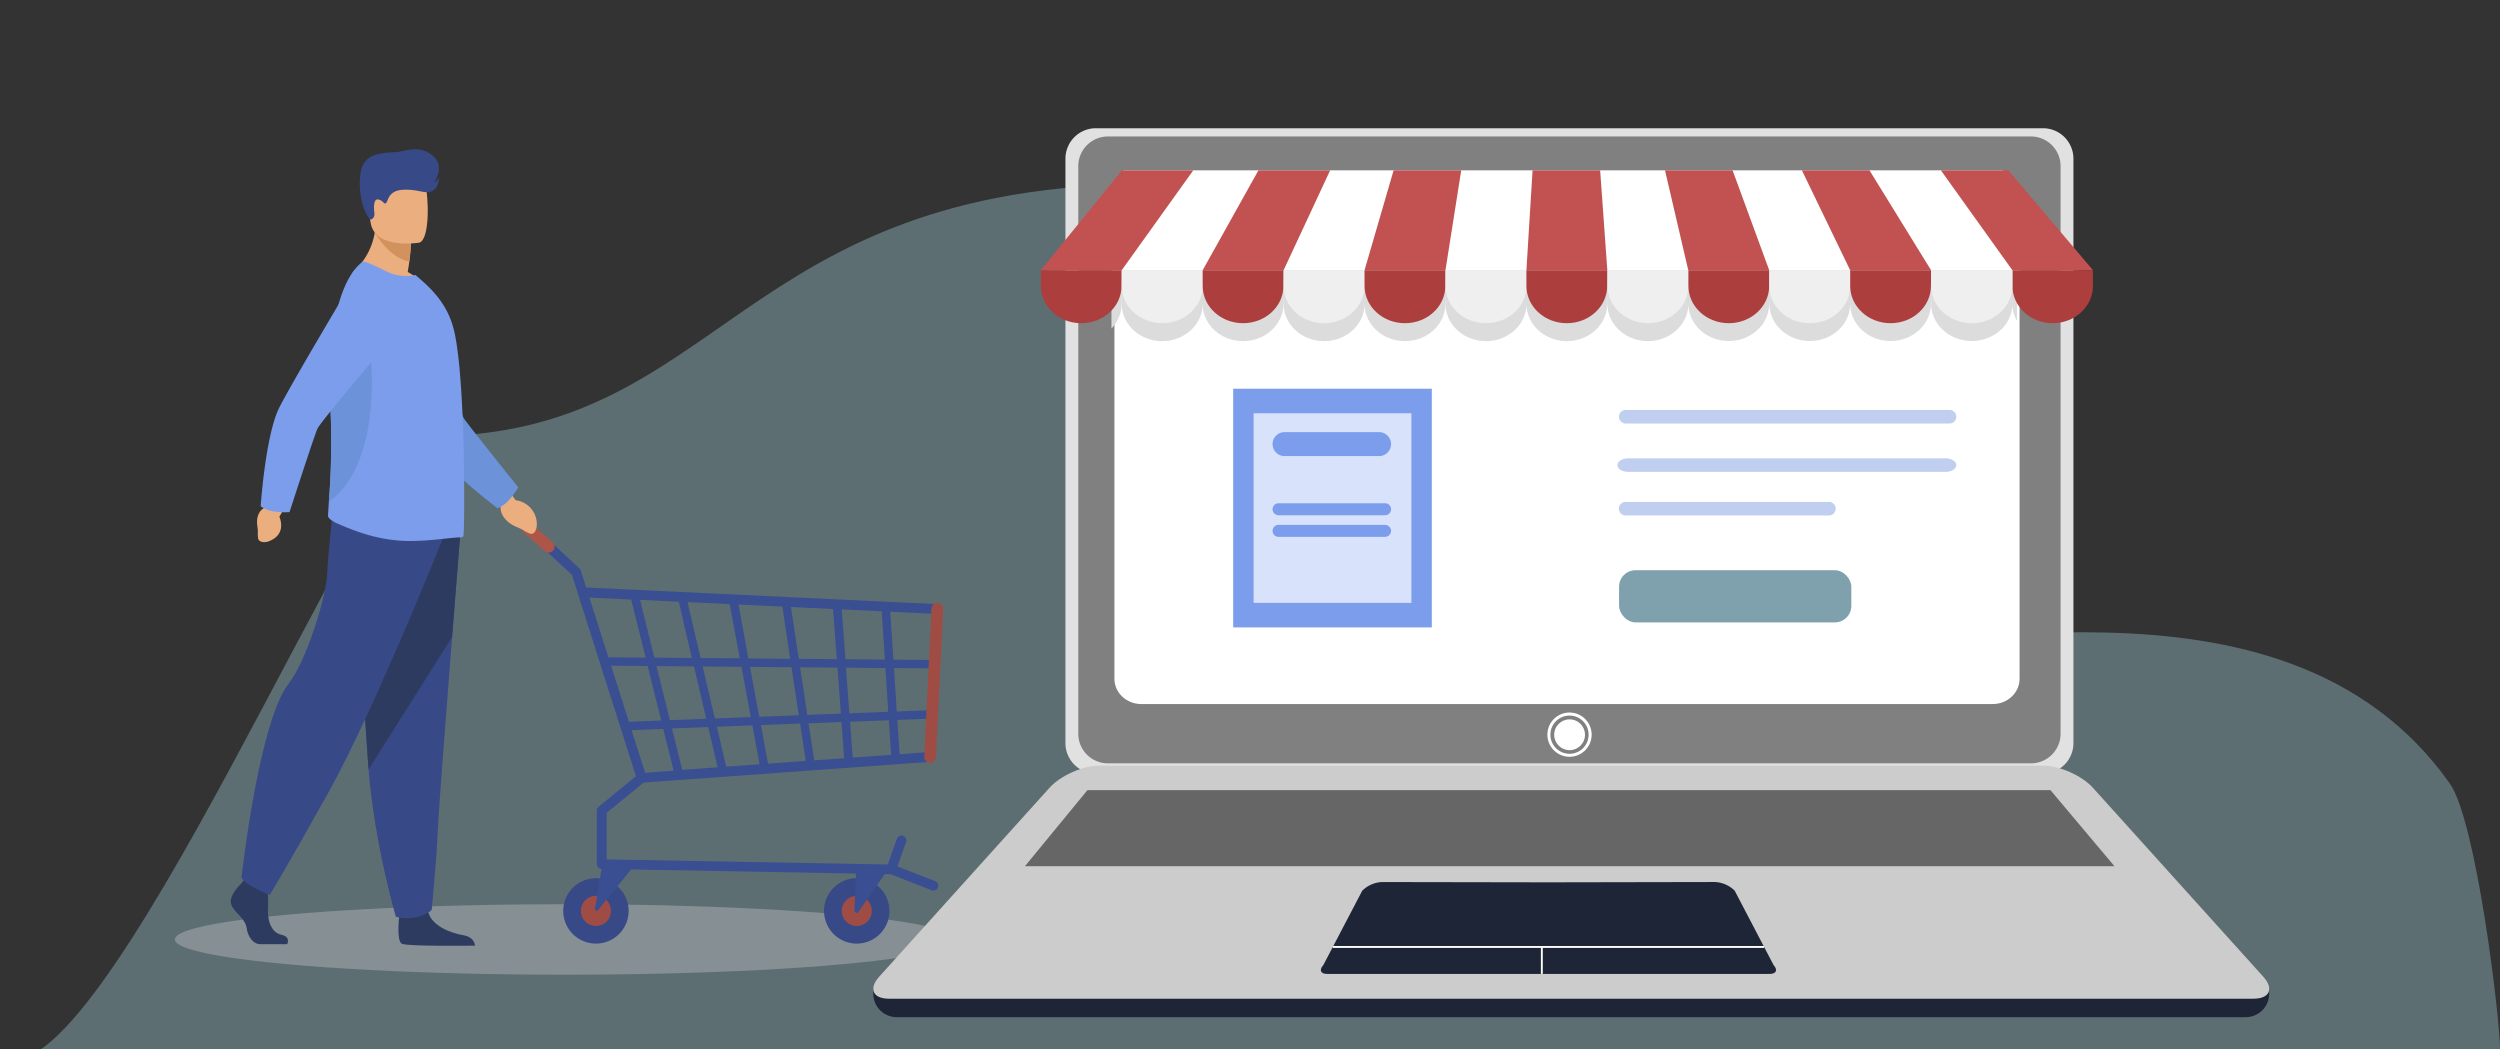 <svg xmlns="http://www.w3.org/2000/svg" viewBox="0 0 958 402"><rect x="0" y="0" width="958" height="402" fill="#333333" stroke="none"/><defs><style>.cls-1{opacity:0.32;}.cls-2{fill:#b6ecfd;}.cls-3,.cls-8{fill:#ccc;}.cls-3{opacity:0.37;}.cls-4{fill:#e1e1e1;}.cls-5{fill:gray;}.cls-6{fill:#fff;}.cls-7{fill:#1d2536;}.cls-9{fill:#666;}.cls-10{fill:#c0ceef;}.cls-11{fill:#dcdcdc;}.cls-12{fill:#c25252;}.cls-13{fill:#ad3e3e;}.cls-14{fill:#efefef;}.cls-15{fill:#7ea1ad;}.cls-16{fill:#7b9dec;}.cls-17{fill:#eff5ff;opacity:0.8;}.cls-18{fill:#384987;}.cls-19{fill:#9f4c44;}.cls-20{fill:#3a4f92;}.cls-21{fill:#ad5549;}.cls-22{fill:#2e3b61;}.cls-23{fill:#ebaf7f;}.cls-24{fill:#6c92d9;}.cls-25{fill:#d2925e;}</style></defs><title>ze00</title><g id="Capa_2" data-name="Capa 2"><g class="cls-1"><path class="cls-2" d="M0,405C37.81,427.11,142.63,167.2,164.42,167.2c112.52,0,117.4-96.7,277.07-96.7,139.85,0,176.7,65.67,186.8,76.6s49.33,80,76.07,95S874,208.5,938.79,300.27C948.91,314.6,958,390.2,958,402H0Z"/></g><ellipse class="cls-3" cx="216.5" cy="360" rx="149.5" ry="13.5"/><path class="cls-4" d="M794.54,284.58a11.67,11.67,0,0,1-11.41,11.85H419.68a11.66,11.66,0,0,1-11.4-11.85V61a11.67,11.67,0,0,1,11.4-11.86H783.13A11.68,11.68,0,0,1,794.54,61Z"/><path class="cls-5" d="M789.61,281a11.35,11.35,0,0,1-11.11,11.51H424.32A11.35,11.35,0,0,1,413.2,281V63.82A11.36,11.36,0,0,1,424.32,52.3H778.5a11.36,11.36,0,0,1,11.11,11.52Z"/><path class="cls-6" d="M773.9,260.12c0,5.32-4.61,9.67-10.24,9.67H437.29c-5.64,0-10.24-4.35-10.24-9.67V77.68c0-5.32,4.6-9.67,10.24-9.67H763.66c5.63,0,10.24,4.35,10.24,9.67Z"/><path class="cls-6" d="M601.44,290a8.48,8.48,0,1,1,8.48-8.47A8.48,8.48,0,0,1,601.44,290Zm0-15.79a7.32,7.32,0,1,0,7.32,7.32A7.32,7.32,0,0,0,601.44,274.22Z"/><circle class="cls-6" cx="601.44" cy="281.54" r="5.9" transform="translate(227.2 830.12) rotate(-80.78)"/><path class="cls-7" d="M334.64,378.66c0,.19,0,.39,0,.59v1.58a9,9,0,0,0,8.94,8.95H860.61a9,9,0,0,0,8.94-8.95v-1.58a5.72,5.72,0,0,0,0-.59Z"/><path class="cls-8" d="M802,301.87c-4.19-4.65-12.76-8.46-19-8.46H421.18c-6.27,0-14.83,3.81-19,8.46l-65.24,72.37c-4.2,4.66-2.5,8.47,3.77,8.47H863.49c6.27,0,8-3.81,3.77-8.47Z"/><path class="cls-7" d="M679.66,369.86l-14.93-28.55a11.51,11.51,0,0,0-7.47-3.32l-63.89.12L529.48,338a11.51,11.51,0,0,0-7.47,3.32l-14.94,28.55c-1.64,1.83-1,3.33,1.48,3.33H678.18C680.64,373.19,681.31,371.69,679.66,369.86Z"/><polygon class="cls-9" points="810.26 331.93 392.76 331.93 416.7 302.79 785.74 302.79 810.26 331.93"/><polygon class="cls-6" points="676 362.51 510.73 362.51 510.73 363.23 590.47 363.23 590.47 373.19 591.19 373.19 591.19 363.23 676 363.23 676 362.51"/><path class="cls-10" d="M747.27,162.29H622.78a2.61,2.61,0,0,1,0-5.2H747.27a2.61,2.61,0,0,1,0,5.2Z"/><path class="cls-10" d="M745.54,180.83H623.92c-2.28,0-4.13-1.16-4.13-2.6s1.85-2.59,4.13-2.59H745.54c2.28,0,4.13,1.16,4.13,2.59S747.82,180.83,745.54,180.83Z"/><path class="cls-10" d="M701,197.52H622.78a2.6,2.6,0,0,1,0-5.19H701a2.6,2.6,0,0,1,0,5.19Z"/><path class="cls-11" d="M772.82,111.34V75.83l-3.19-3.77H429.91l-4,5v48.83a13.61,13.61,0,0,0,3.87-9.45s.07-6,.07-6v6c0,7.89,6.95,14.28,15.51,14.28s15.51-6.39,15.51-14.28v-.06h0v.06c0,7.89,6.93,14.28,15.47,14.28s15.47-6.39,15.47-14.28c0,0,.08-6,.08-6v6c0,7.89,6.94,14.28,15.51,14.28s15.5-6.39,15.5-14.28v-.06h0v.06c0,7.89,6.93,14.28,15.48,14.28s15.47-6.39,15.47-14.28c0,0,.07-6,.07-6v6c0,7.89,6.94,14.28,15.51,14.28s15.51-6.39,15.51-14.28v-.06h0v.06c0,7.89,6.92,14.28,15.47,14.28s15.47-6.39,15.47-14.28c0,0,.07-6,.07-6v6c0,7.89,7,14.28,15.51,14.28S647,124.28,647,116.39v-.06h0v.06c0,7.89,6.93,14.28,15.47,14.28s15.48-6.39,15.48-14.28c0,0,.07-6,.07-6v6c0,7.89,6.94,14.28,15.51,14.28S709,124.28,709,116.39v-.06h0v.06c0,7.89,6.92,14.28,15.47,14.28s15.47-6.39,15.47-14.28c0,0,.07-6,.07-6v6c0,7.89,7,14.28,15.58,14.28s15.58-6.39,15.58-14.28v-.06h0v.06A13.37,13.37,0,0,0,772.9,123V111.34Z"/><polygon class="cls-6" points="430.39 65.28 401.27 103.57 796.41 103.57 767.55 65.28 430.39 65.28"/><polygon class="cls-12" points="429.91 65.28 398.81 103.57 429.83 103.57 457.25 65.28 429.91 65.28"/><polygon class="cls-12" points="482.23 65.28 460.85 103.57 491.87 103.57 509.71 65.28 482.23 65.28"/><polygon class="cls-12" points="534.03 65.28 522.88 103.57 553.9 103.57 559.94 65.28 534.03 65.28"/><polygon class="cls-12" points="743.75 65.28 771.16 103.57 802.04 103.57 769.63 65.28 743.75 65.28"/><polygon class="cls-12" points="690.49 65.28 708.99 103.57 740 103.57 716.39 65.28 690.49 65.28"/><polygon class="cls-12" points="638.03 65.28 646.95 103.57 677.97 103.57 663.93 65.28 638.03 65.28"/><polygon class="cls-12" points="587.28 65.28 584.92 103.57 615.93 103.57 613.18 65.28 587.28 65.28"/><path class="cls-13" d="M429.83,103.57h-31v6c0,7.89,6.92,14.28,15.47,14.28s15.47-6.39,15.47-14.28C429.76,109.59,429.83,103.57,429.83,103.57Z"/><path class="cls-14" d="M460.85,103.57h-31v6c0,7.89,6.95,14.28,15.51,14.28s15.51-6.39,15.51-14.28v-.06h0Z"/><path class="cls-13" d="M491.87,103.57h-31v6c0,7.89,6.93,14.28,15.47,14.28s15.47-6.39,15.47-14.28C491.79,109.59,491.87,103.57,491.87,103.57Z"/><path class="cls-14" d="M522.88,103.57h-31v6c0,7.89,6.94,14.28,15.51,14.28s15.5-6.39,15.5-14.28v-.06h0Z"/><path class="cls-13" d="M553.9,103.57h-31v6c0,7.89,6.93,14.28,15.48,14.28s15.47-6.39,15.47-14.28C553.83,109.59,553.9,103.57,553.9,103.57Z"/><path class="cls-14" d="M584.92,103.57h-31v6c0,7.89,6.94,14.28,15.51,14.28s15.51-6.39,15.51-14.28v-.06h0Z"/><path class="cls-13" d="M615.93,103.57h-31v6c0,7.89,6.92,14.28,15.47,14.28s15.47-6.39,15.47-14.28C615.86,109.59,615.93,103.57,615.93,103.57Z"/><path class="cls-14" d="M647,103.57h-31v6c0,7.89,7,14.28,15.51,14.28S647,117.5,647,109.61v-.06h0Z"/><path class="cls-13" d="M678,103.57H647v6c0,7.89,6.93,14.28,15.47,14.28s15.48-6.39,15.48-14.28C677.9,109.59,678,103.57,678,103.57Z"/><path class="cls-14" d="M709,103.57H678v6c0,7.89,6.94,14.28,15.51,14.28S709,117.5,709,109.61v-.06h0Z"/><path class="cls-13" d="M740,103.57H709v6c0,7.89,6.92,14.28,15.47,14.28s15.47-6.39,15.47-14.28C739.93,109.59,740,103.57,740,103.57Z"/><path class="cls-13" d="M802,103.57H771.16v6c0,7.89,6.9,14.28,15.4,14.28S802,117.5,802,109.61C802,109.59,802,103.57,802,103.57Z"/><path class="cls-14" d="M771.16,103.57H740v6c0,7.89,7,14.28,15.58,14.28s15.58-6.39,15.58-14.28v-.06h0Z"/><rect class="cls-15" x="620.43" y="218.5" width="89" height="20" rx="6.33"/><rect class="cls-16" x="472.56" y="148.97" width="76.11" height="91.46" transform="translate(1021.23 389.39) rotate(180)"/><rect class="cls-17" x="480.38" y="158.37" width="60.46" height="72.65" transform="translate(1021.23 389.39) rotate(180)"/><path class="cls-16" d="M492.24,174.77h36.23a4.6,4.6,0,0,0,4.59-4.59h0a4.6,4.6,0,0,0-4.59-4.59H492.24a4.6,4.6,0,0,0-4.59,4.59h0A4.6,4.6,0,0,0,492.24,174.77Z"/><path class="cls-16" d="M489.94,197.44h40.82a2.3,2.3,0,0,0,2.3-2.3h0a2.3,2.3,0,0,0-2.3-2.29H489.94a2.3,2.3,0,0,0-2.29,2.29h0A2.3,2.3,0,0,0,489.94,197.44Z"/><path class="cls-16" d="M489.94,205.72h40.82a2.31,2.31,0,0,0,2.3-2.3h0a2.3,2.3,0,0,0-2.3-2.29H489.94a2.3,2.3,0,0,0-2.29,2.29h0A2.3,2.3,0,0,0,489.94,205.72Z"/><path class="cls-18" d="M228.36,336.53a12.53,12.53,0,1,1-12.53,12.53A12.53,12.53,0,0,1,228.36,336.53Z"/><path class="cls-19" d="M228.36,343.29a5.77,5.77,0,1,1-5.77,5.77A5.78,5.78,0,0,1,228.36,343.29Z"/><path class="cls-18" d="M328.31,336.53a12.53,12.53,0,1,1-12.54,12.53A12.53,12.53,0,0,1,328.31,336.53Z"/><path class="cls-19" d="M328.31,343.29a5.77,5.77,0,1,1-5.77,5.77A5.77,5.77,0,0,1,328.31,343.29Z"/><path class="cls-20" d="M203.5,205.78l15.68,14.55,2.27,7.14,0,.08,22.61,71.07a1.88,1.88,0,0,0,1.79,1.31H246l110.54-8a1.89,1.89,0,0,0,1.74-1.79l2.75-56.64a1.86,1.86,0,0,0-1.78-2l-134.62-6.38-2-6.41a1.93,1.93,0,0,0-.51-.81l-16-14.88a1.88,1.88,0,1,0-2.56,2.75Zm30.69,49.33,14,.12,5.17,20.86-12.36.47Zm17.38.14,14.35.13,4.7,20.05-13.91.53ZM261.44,295l-3.93-15.85,13.87-.53,3.61,15.4Zm16.84-1.22-3.58-15.29,13.6-.52,2.76,14.88Zm16.05-1.17-2.74-14.76,15-.58,2.17,14.3ZM312,291.37l-2.15-14.18,12.62-.49,1,13.83Zm14.76-1.07-1-13.72,14.85-.57.86,13.22Zm28.61-18.12-11.74.45L342.59,256l13.6.11Zm-15,.58-14.89.57-1.31-17.46,15.11.13Zm-2.5-38.5,1.2,18.48L324,252.61l-1.44-19.08Zm-18.67-.89,1.45,19.21-14.54-.12-3-19.85Zm-19.41-.92,3,20-16-.14L283,231.66Zm-20.18-.95,3.86,20.77-15-.13-5-21.41Zm26.47,42.57-15.13.58-3.55-19.09,15.9.13Zm.52-18.35,14.3.12,1.33,17.61-12.87.49ZM287.7,274.78l-13.76.52-4.67-19.9,14.85.13ZM250.76,252l-5.48-22.12,14.82.7,5,21.54Zm106.45-16.82-.86,17.71-14-.11-1.2-18.36Zm-2.59,53.11-9.89.72-.85-13.12,11.37-.43ZM242,279.79l12.14-.47,4,16-10.91.79ZM225.86,229l16,.76L247.4,252l-14.25-.12Z"/><path class="cls-21" d="M210.22,211.72a2.26,2.26,0,0,0,1.5-3.95l-8.21-7.24a2.25,2.25,0,0,0-3,3.38l8.2,7.24A2.24,2.24,0,0,0,210.22,211.72Z"/><path class="cls-19" d="M356.42,292.29a2.25,2.25,0,0,0,2.25-2.15l2.76-56.64a2.26,2.26,0,1,0-4.51-.22l-2.75,56.64a2.26,2.26,0,0,0,2.14,2.37Z"/><path class="cls-20" d="M228,348.19,230.5,333a1.89,1.89,0,0,1-1.79-1.88V310.59a1.91,1.91,0,0,1,.69-1.46l15.29-12.53a1.88,1.88,0,1,1,2.39,2.91l-14.61,12v17.81l107.71,1.95,3.48-9.8a1.88,1.88,0,1,1,3.54,1.26L343.89,332l14.47,5.65a1.88,1.88,0,0,1-.69,3.63,1.82,1.82,0,0,1-.68-.13L341.26,335,339,335,328.89,349.5c-.52.75-1.5.24-1.46-.75l.61-14-86.18-1.56-12.75,15.61C228.67,349.37,227.86,348.92,228,348.19Z"/><g id="man"><path class="cls-22" d="M92.53,338.48s-4.93,4.57-4,7.82,5.41,5.41,6,9.38,3,6.13,5.17,6.13h10.33s1.59-2.79-2.26-3.63-5.3-5.51-5.06-9.84a77.61,77.61,0,0,0-.36-10.1l-8.18-1.93Z"/><path class="cls-22" d="M153,350.94s-1.2,9.62,1,10.71,28,.72,28,.72,0-3.25-4.45-4S165.3,355,164,349.14,153,350.94,153,350.94Z"/><path class="cls-18" d="M176.42,204s-1.46,18.24-3.18,40.15c-2.33,29.78-5.14,66.35-5.42,73.28-.48,12-2.4,31.27-2.4,31.27s-4.57,4.58-13.72,2.65c0,0-8.14-27.47-10.47-56.54,0-.48-.07-1-.11-1.44-2.16-29.59-5.53-91.89-5.53-91.89Z"/><path class="cls-22" d="M176.42,204s-1.46,18.24-3.18,40.15l-32,50.66c0-.48-.07-1-.11-1.44-2.16-29.59-5.53-91.89-5.53-91.89Z"/><path class="cls-18" d="M169.75,206.17s-26.34,66-43.66,97.07-22.74,39.69-22.74,39.69-9.92-4-10.82-6.68c0,0,6.62-59.91,18.22-74.51,6.55-8.25,14.25-33,14.61-41.68s2.35-25.8,2.35-25.8Z"/><path class="cls-23" d="M195.23,188.35l2.34,3.34a9.27,9.27,0,0,1,8.11,10s-.4,3.77-2.9,2.68-1.37-1-4.92-2.48-6.07-4.43-6-7.26l-1.16-2.94Z"/><path class="cls-23" d="M135.09,104.38s17.81,8.77,28.1,5.52a24.61,24.61,0,0,0-6.95-5.67c.25-1.47.45-2.82.6-4a66.27,66.27,0,0,0,.61-7l-4.22-3.4-9.15-7.37a30.66,30.66,0,0,1-.47,6.61h0A25.68,25.68,0,0,1,135.09,104.38Z"/><path class="cls-24" d="M194.6,192.11a28.61,28.61,0,0,0,4-5.37s-19.31-24-20.88-26.49-13.31-42.41-13.31-42.41l-29.67-6s24.77,51.09,28.87,57.32c6.78,10.29,27.06,25.61,27.06,25.61A12.17,12.17,0,0,0,194.6,192.11Z"/><path class="cls-16" d="M177.56,205.52a1.65,1.65,0,0,1-1.08.41c-3.87-.05-15.14,2.1-24.68,1.12-8-.77-15.16-3.16-22.8-6.58-1-.46-3.35-1.7-3.3-2.84s.16-3,.32-5.31a284.36,284.36,0,0,0,.56-37.11c-.17-2.92-.25-5.81-.26-8.65-.08-21.22,4.13-39.88,12.58-46.2.72-.51,5.15,1.65,9.23,3.66a16.82,16.82,0,0,0,11.08,1.34l3.55,3.15c4.33,4,9.08,9.48,11.14,17.78,1.75,7.06,2.78,19.8,3.35,33,.26,6,.46,12,.52,17.74v.2c0,.57,0,1.19,0,1.75C178,193.66,177.82,205.31,177.56,205.52Z"/><path class="cls-24" d="M126,192.32a284.36,284.36,0,0,0,.56-37.11c-.17-2.92-.25-5.81-.26-8.65,3.52-8.55,6.4-14.74,6.4-14.74h8.87S148.1,176.27,126,192.32Z"/><path class="cls-23" d="M108.75,195.08,107.06,198s3.3,7-4.53,9.6c0,0-3.37.85-3.66-1.49s.21-1.41-.28-4.71.8-6.24,3.24-7l1.92-1.84Z"/><path class="cls-16" d="M104.28,195.88a29.27,29.27,0,0,0,6.66.37s9.49-29.31,10.71-32,28.19-34.37,28.19-34.37L138.6,101.78s-29.16,48.71-32.12,55.56c-4.9,11.31-6.59,36.67-6.59,36.67A12.18,12.18,0,0,0,104.28,195.88Z"/><path class="cls-25" d="M143.61,89.07h0c.18.31,5.48,9.8,13.23,11.13a66.27,66.27,0,0,0,.61-7l-4.22-3.4c-2.52-1.45-4.78-2.39-5.63-2.21a11.51,11.51,0,0,0-4,1.45Z"/><path class="cls-23" d="M160.59,93s-17,2.82-18.59-7.79-4.87-17.4,5.92-19.66,13.51,1.48,14.9,4.9S165,92,160.59,93Z"/><path class="cls-18" d="M142,84.16s1.75-.29,1.46-2.69-.27-5.55,1.68-5,2,2.15,2.86,1.24.81-4.77,6.63-5,8.17,1.75,10.88.56S168.33,68,168.33,68a4.69,4.69,0,0,1-1.93,1.93s4.51-6.17-.71-10.4-10.55-1.46-13.57-1.28c-6.66.4-11,.8-13.13,5.18S137.71,80,142,84.16Z"/></g></g></svg>